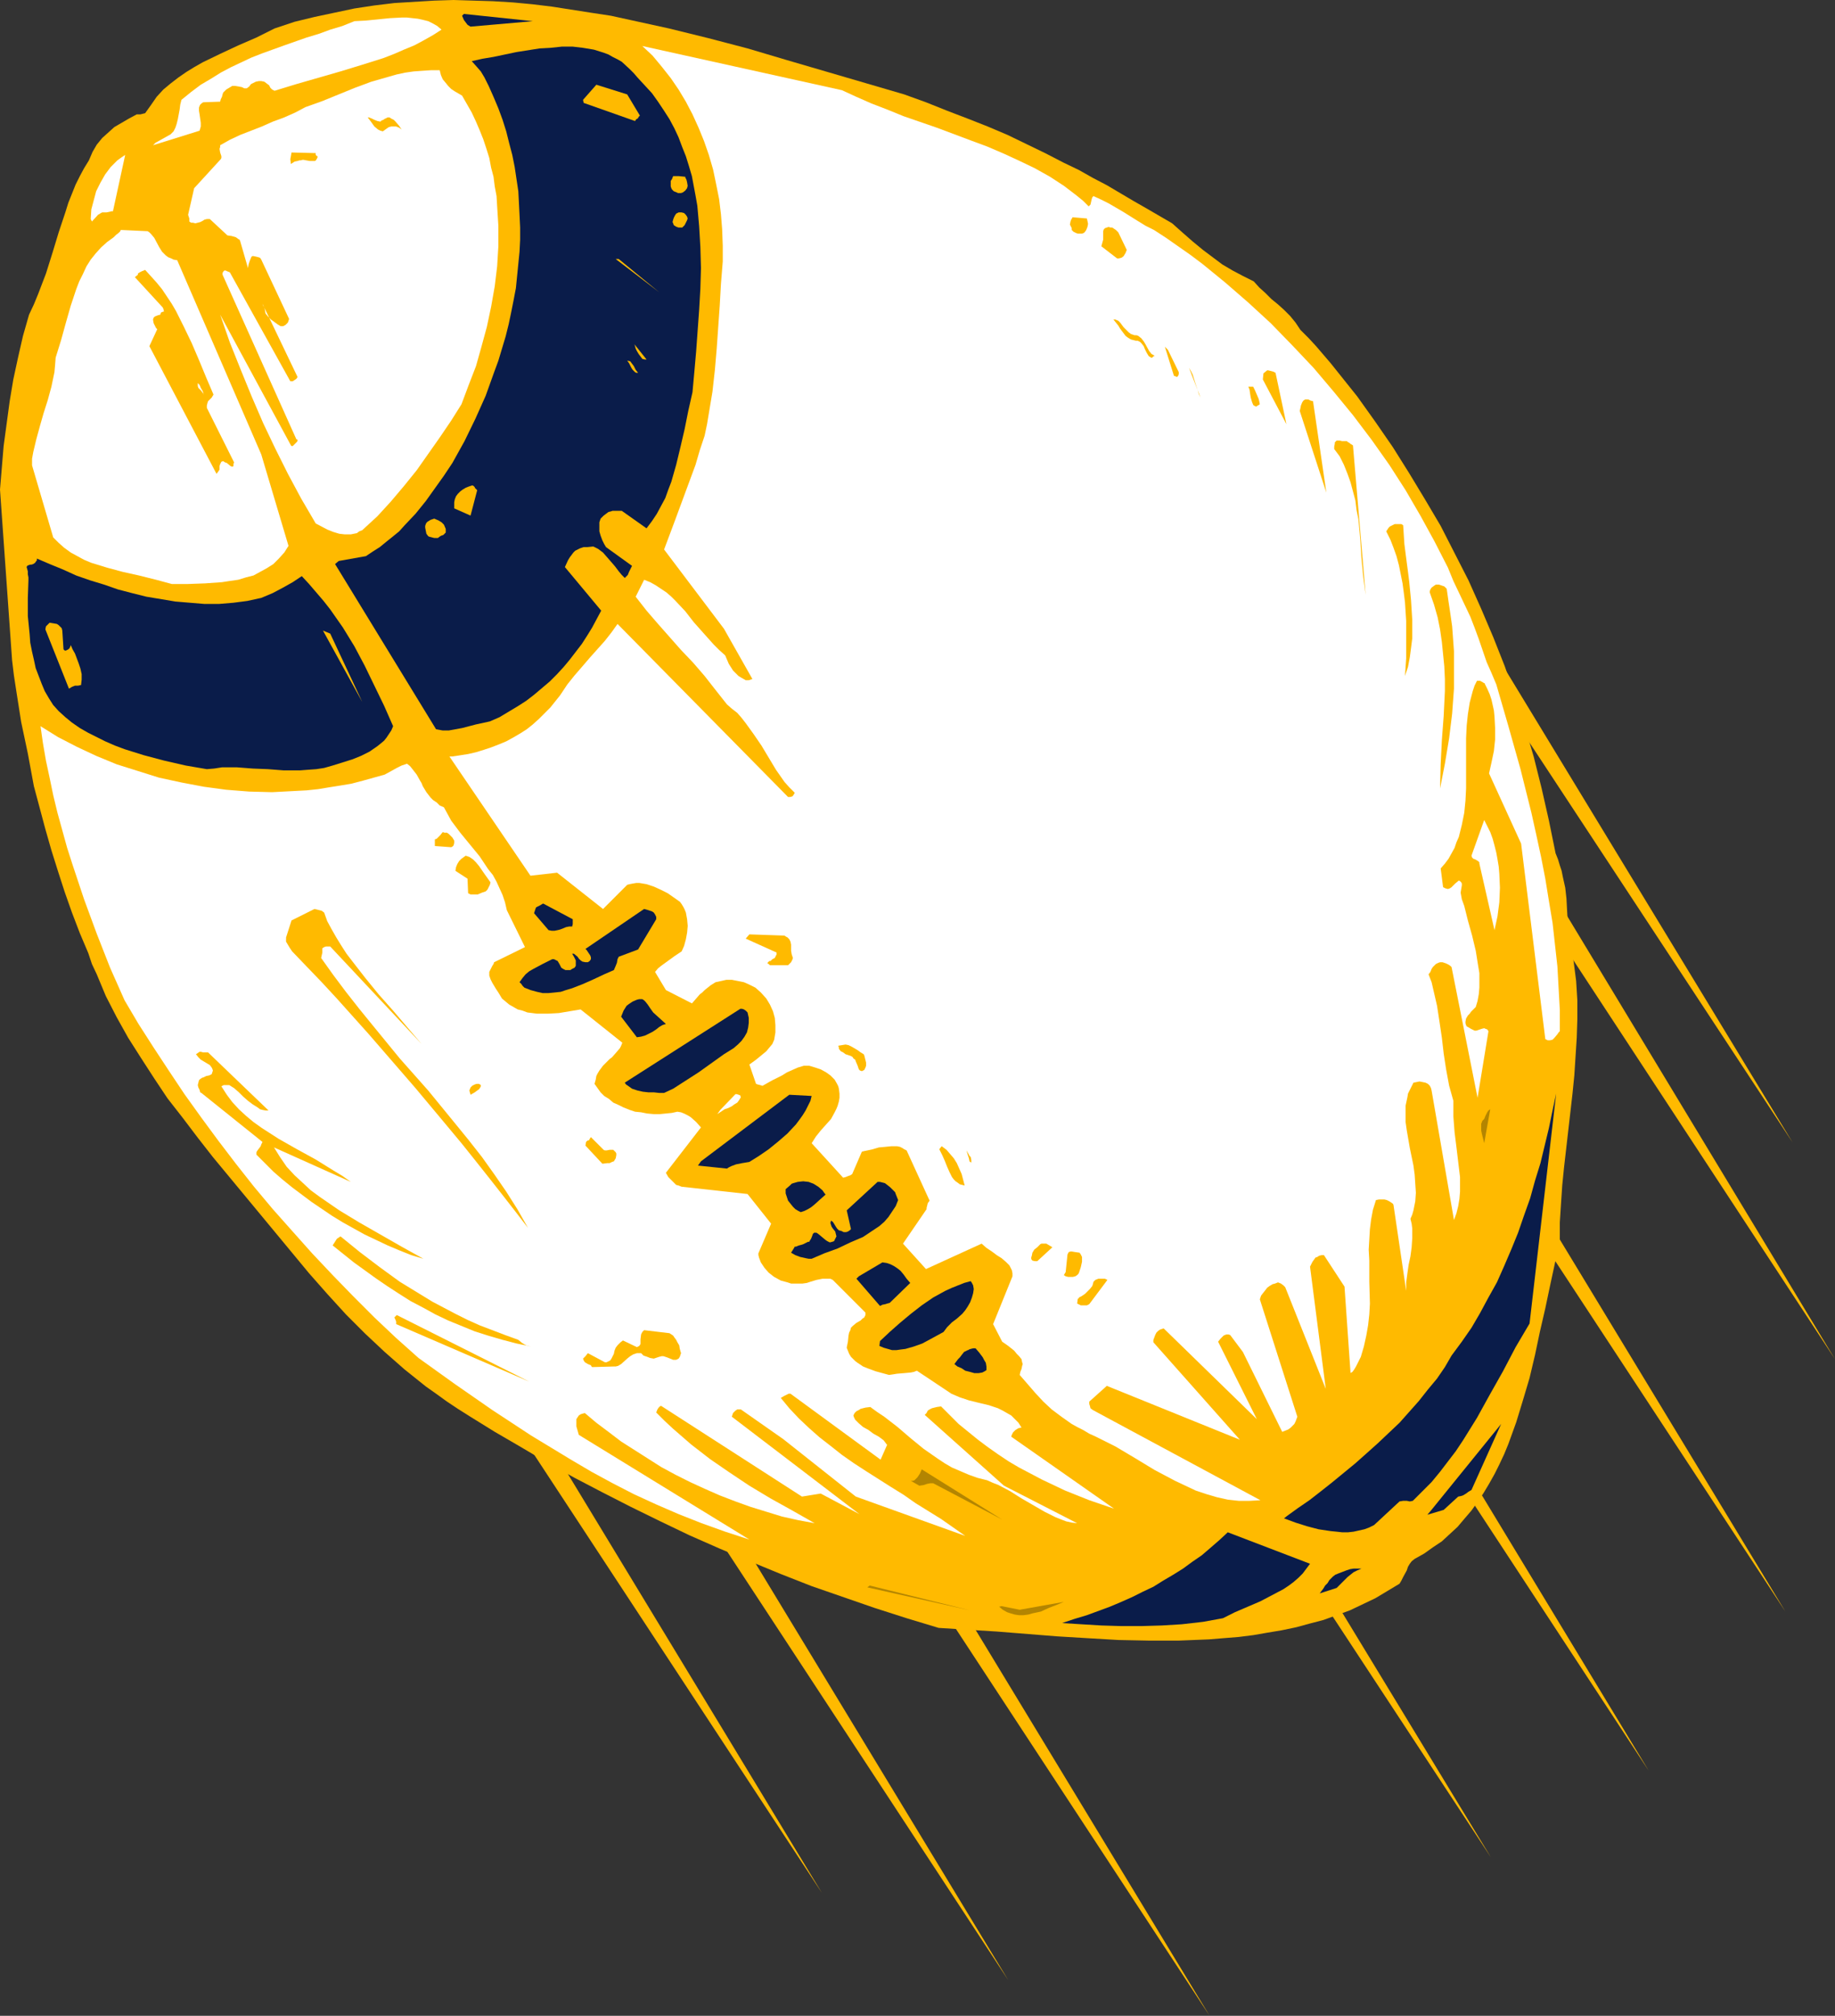 <?xml version="1.0" encoding="UTF-8" standalone="no"?>
<svg
   version="1.0"
   width="129.724mm"
   height="142.424mm"
   id="svg81"
   sodipodi:docname="Ball 14.wmf"
   xmlns:inkscape="http://www.inkscape.org/namespaces/inkscape"
   xmlns:sodipodi="http://sodipodi.sourceforge.net/DTD/sodipodi-0.dtd"
   xmlns="http://www.w3.org/2000/svg"
   xmlns:svg="http://www.w3.org/2000/svg">
  <rect width="100%" height="100%" fill="#333333" stroke="none"/>
  <sodipodi:namedview
     id="namedview81"
     pagecolor="#ffffff"
     bordercolor="#000000"
     borderopacity="0.25"
     inkscape:showpageshadow="2"
     inkscape:pageopacity="0.0"
     inkscape:pagecheckerboard="0"
     inkscape:deskcolor="#d1d1d1"
     inkscape:document-units="mm" />
  <defs
     id="defs1">
    <pattern
       id="WMFhbasepattern"
       patternUnits="userSpaceOnUse"
       width="6"
       height="6"
       x="0"
       y="0" />
  </defs>
  <path
     style="fill:#ffba00;fill-opacity:1;fill-rule:evenodd;stroke:none"
     d="m 399.798,174.854 -1.454,7.757 80.638,122.494 z"
     id="path1" />
  <path
     style="fill:#ffba00;fill-opacity:1;fill-rule:evenodd;stroke:none"
     d="m 398.02,300.095 -1.454,7.757 80.477,122.494 z"
     id="path2" />
  <path
     style="fill:#ffba00;fill-opacity:1;fill-rule:evenodd;stroke:none"
     d="m 361.499,342.435 -1.454,7.757 80.477,122.656 z"
     id="path3" />
  <path
     style="fill:#ffba00;fill-opacity:1;fill-rule:evenodd;stroke:none"
     d="m 319.16,365.706 -1.454,7.595 80.638,122.656 z"
     id="path4" />
  <path
     style="fill:#ffba00;fill-opacity:1;fill-rule:evenodd;stroke:none"
     d="m 190.365,398.511 -1.454,7.595 80.477,122.656 z"
     id="path5" />
  <path
     style="fill:#ffba00;fill-opacity:1;fill-rule:evenodd;stroke:none"
     d="m 244.177,408.046 -1.454,7.595 80.477,122.656 z"
     id="path6" />
  <path
     style="fill:#ffba00;fill-opacity:1;fill-rule:evenodd;stroke:none"
     d="m 411.433,232.546 -1.616,7.757 80.477,122.656 z"
     id="path7" />
  <path
     style="fill:#ffba00;fill-opacity:1;fill-rule:evenodd;stroke:none"
     d="m 140.592,375.24 -1.454,7.757 80.477,122.494 z"
     id="path8" />
  <path
     style="fill:#ffba00;fill-opacity:1;fill-rule:evenodd;stroke:none"
     d="m 0,130.736 0.485,-5.818 0.485,-5.818 0.808,-5.979 0.808,-5.979 0.97,-5.818 1.293,-5.979 1.293,-5.656 1.616,-5.656 1.293,-2.747 1.131,-2.747 2.101,-5.494 1.778,-5.656 1.616,-5.333 1.778,-5.333 0.808,-2.586 0.97,-2.424 0.97,-2.424 1.131,-2.262 1.131,-2.101 1.293,-2.101 0.485,-1.131 0.485,-1.131 1.131,-1.939 1.454,-1.778 1.616,-1.454 1.616,-1.454 1.939,-1.131 1.939,-1.131 2.101,-1.131 h 0.97 l 0.646,-0.162 0.646,-0.162 1.616,-2.262 1.454,-2.101 1.778,-1.939 1.939,-1.616 2.101,-1.616 2.101,-1.454 2.101,-1.293 2.262,-1.293 4.686,-2.262 4.848,-2.262 4.848,-2.101 4.848,-2.424 5.333,-1.778 5.333,-1.293 5.333,-1.131 5.333,-1.131 5.333,-0.808 5.333,-0.646 5.333,-0.323 5.333,-0.323 L 121.2,0 l 5.171,0.162 5.333,0.162 5.333,0.323 5.171,0.485 5.333,0.646 5.171,0.808 5.171,0.808 5.333,0.808 5.171,1.131 10.342,2.262 10.504,2.586 10.504,2.747 10.342,3.07 10.504,3.07 21.008,6.141 5.818,2.101 5.656,2.262 5.494,2.101 5.333,2.101 5.333,2.262 5.01,2.424 5.01,2.424 5.01,2.586 4.04,1.939 3.717,2.101 3.717,1.939 3.555,2.101 3.555,2.101 3.394,1.939 6.949,4.04 2.909,2.586 2.586,2.262 2.747,2.262 2.586,1.939 2.586,1.939 2.747,1.616 2.747,1.454 2.909,1.454 1.454,1.616 1.616,1.454 1.616,1.616 1.778,1.454 1.616,1.454 1.616,1.616 1.454,1.778 1.293,1.939 2.262,2.262 1.939,2.101 1.939,2.262 1.939,2.262 7.11,8.888 4.848,6.787 4.686,6.787 4.363,6.949 4.202,6.949 4.202,7.111 3.717,7.272 3.717,7.272 3.394,7.595 3.232,7.595 3.07,7.757 2.747,7.919 2.586,8.08 2.424,8.242 2.101,8.403 1.939,8.565 1.778,8.727 0.646,1.616 0.485,1.616 0.485,1.454 0.323,1.616 0.646,2.909 0.323,2.909 0.162,3.07 0.162,2.747 0.323,3.07 0.485,2.747 0.808,5.333 0.646,5.01 0.323,5.171 v 5.01 l -0.162,5.01 -0.323,5.01 -0.323,5.01 -0.485,4.848 -2.262,19.715 -0.485,4.848 -0.323,4.848 -0.323,5.01 v 4.848 l -1.293,5.979 -1.293,5.979 -1.293,6.141 -1.454,6.302 -1.293,6.141 -1.454,6.141 -1.778,5.979 -1.778,5.818 -2.101,5.818 -1.131,2.747 -1.293,2.747 -1.293,2.586 -1.454,2.586 -1.454,2.424 -1.616,2.424 -1.616,2.262 -1.939,2.262 -1.778,2.101 -2.101,1.939 -2.101,1.939 -2.424,1.616 -2.262,1.616 -2.586,1.454 -0.808,0.646 -0.485,0.646 -0.485,0.808 -0.323,0.97 -0.97,1.778 -0.485,0.97 -0.485,0.808 -3.232,1.939 -3.232,1.939 -3.394,1.616 -3.394,1.616 -3.555,1.293 -3.555,1.293 -3.717,0.97 -3.555,0.97 -3.878,0.808 -3.878,0.646 -3.717,0.646 -3.878,0.485 -4.04,0.323 -3.878,0.323 -8.08,0.323 h -8.08 l -8.08,-0.162 -8.242,-0.485 -8.08,-0.485 -8.08,-0.646 -8.08,-0.646 -7.918,-0.485 -7.595,-0.485 -8.565,-2.586 -8.565,-2.747 -8.403,-2.909 -8.403,-2.909 -8.242,-3.232 -8.242,-3.394 -8.08,-3.394 -8.08,-3.555 -7.757,-3.717 -7.918,-3.878 -7.595,-3.878 -7.434,-3.878 -7.272,-4.04 -7.11,-4.202 -6.949,-4.04 -6.787,-4.202 -3.07,-1.939 -2.909,-1.939 -2.909,-2.101 -2.747,-1.939 -5.656,-4.525 -5.333,-4.686 -5.171,-4.848 -5.171,-5.171 -5.01,-5.494 -4.848,-5.494 -8.565,-10.343 -8.565,-10.343 -8.565,-10.343 -4.04,-5.171 -4.04,-5.333 -4.04,-5.171 -3.555,-5.333 -3.555,-5.494 -3.394,-5.333 -3.07,-5.494 -2.909,-5.656 -2.424,-5.818 -1.293,-2.747 -0.97,-2.909 -2.262,-5.333 -2.101,-5.494 -1.939,-5.494 -1.778,-5.494 -1.778,-5.656 -1.616,-5.656 -3.07,-11.474 -1.616,-8.727 -1.778,-8.403 -1.293,-8.242 -0.646,-4.202 -0.485,-4.04 z"
     id="path9" />
  <path
     style="fill:#0a1c4a;fill-opacity:1;fill-rule:evenodd;stroke:none"
     d="m 7.595,154.977 v -0.808 l -0.162,-0.808 v -0.808 l -0.323,-1.131 0.162,-0.323 0.323,-0.162 0.485,-0.162 h 0.323 l 0.485,-0.162 0.485,-0.323 0.323,-0.485 0.162,-0.162 v -0.485 l 3.394,1.454 3.555,1.454 3.555,1.616 3.717,1.293 3.717,1.131 3.717,1.293 3.717,0.97 3.878,0.97 3.878,0.646 3.878,0.646 3.878,0.323 3.878,0.323 h 3.878 l 3.878,-0.323 3.717,-0.485 3.717,-0.808 3.07,-1.293 2.747,-1.454 2.586,-1.454 2.424,-1.616 1.939,2.101 1.939,2.262 1.939,2.262 1.778,2.262 3.394,4.848 3.07,5.01 2.747,5.171 2.586,5.333 2.586,5.333 2.424,5.494 -0.485,1.131 -0.646,0.97 -0.646,0.97 -0.646,0.808 -0.97,0.808 -0.808,0.646 -2.101,1.454 -2.262,1.131 -2.424,0.97 -2.586,0.808 -2.586,0.808 -2.262,0.646 -2.101,0.323 -2.262,0.162 -2.101,0.162 h -4.363 l -4.202,-0.323 -4.04,-0.162 -4.202,-0.323 h -4.04 l -2.101,0.323 -1.939,0.162 -5.656,-0.97 -5.656,-1.293 -5.494,-1.454 -2.586,-0.808 -2.586,-0.808 -2.586,-0.97 -2.586,-1.131 -2.262,-1.131 -2.262,-1.131 -2.262,-1.293 -2.101,-1.454 -1.778,-1.454 -1.778,-1.616 -1.454,-1.616 -1.131,-1.778 -1.131,-1.939 -0.808,-1.939 -0.808,-2.101 L 9.534,178.409 9.05,176.146 8.565,174.046 8.08,171.622 7.918,169.359 7.434,164.511 V 159.663 Z"
     id="path10" />
  <path
     style="fill:#ffffff;fill-opacity:1;fill-rule:evenodd;stroke:none"
     d="m 8.565,124.272 v -1.778 l 0.323,-1.778 0.808,-3.394 0.97,-3.555 0.97,-3.394 1.131,-3.555 0.97,-3.555 0.808,-3.878 0.162,-1.778 0.162,-2.101 1.454,-4.686 1.293,-4.686 1.293,-4.525 1.454,-4.363 0.808,-2.101 0.97,-1.939 0.97,-2.101 1.131,-1.778 1.293,-1.616 1.454,-1.616 1.616,-1.454 1.778,-1.293 0.646,-0.646 0.646,-0.485 0.485,-0.485 V 61.57 l 0.162,-0.162 7.11,0.323 0.485,0.323 0.485,0.485 0.808,0.97 1.293,2.424 0.808,1.293 0.97,0.97 0.646,0.485 0.808,0.323 0.646,0.323 0.97,0.162 22.462,51.874 7.272,24.402 -1.131,1.778 -1.454,1.616 -1.454,1.454 -1.778,1.131 -1.778,0.97 -1.778,0.97 -1.939,0.485 -2.101,0.646 -2.262,0.323 -2.101,0.323 -4.525,0.323 -4.525,0.162 h -4.363 l -4.202,-1.131 -4.525,-1.131 -4.363,-0.97 -4.202,-1.131 -2.101,-0.646 -2.101,-0.646 -1.939,-0.808 -1.778,-0.97 -1.778,-0.97 -1.778,-1.293 -1.454,-1.293 -1.454,-1.454 z"
     id="path11" />
  <path
     style="fill:#ffffff;fill-opacity:1;fill-rule:evenodd;stroke:none"
     d="m 10.827,193.923 4.686,2.909 5.01,2.586 5.171,2.424 5.494,2.262 5.656,1.778 5.656,1.778 5.979,1.293 5.979,1.131 5.979,0.808 6.141,0.485 6.141,0.162 6.141,-0.323 3.07,-0.162 3.07,-0.323 2.909,-0.485 3.07,-0.485 2.909,-0.485 3.07,-0.808 2.909,-0.808 2.909,-0.808 1.778,-0.97 1.454,-0.808 1.293,-0.646 1.454,-0.485 0.808,0.646 0.646,0.808 1.131,1.454 0.808,1.454 0.485,0.808 0.323,0.808 0.97,1.616 1.131,1.454 0.646,0.646 0.97,0.646 0.808,0.808 1.131,0.485 0.97,1.778 0.97,1.778 2.424,3.232 5.171,6.302 2.262,3.394 1.293,1.616 0.97,1.778 0.808,1.778 0.808,1.778 0.646,1.939 0.485,2.101 4.848,9.858 -8.242,4.04 -0.162,0.485 -0.323,0.485 -0.323,0.646 -0.485,0.97 v 0.97 l 0.323,0.97 0.485,0.97 0.485,0.808 0.485,0.808 0.646,0.97 0.97,1.616 0.97,0.808 0.97,0.808 1.131,0.646 1.131,0.646 1.293,0.323 1.293,0.485 2.586,0.323 h 2.909 l 2.909,-0.162 2.909,-0.485 2.909,-0.485 11.15,8.888 -0.323,0.808 -0.323,0.646 -0.97,1.131 -1.131,1.293 -0.646,0.485 -0.485,0.485 -1.293,1.293 -0.97,1.293 -0.485,0.808 -0.323,0.646 -0.162,0.97 -0.323,1.131 0.808,1.131 0.808,1.131 0.97,0.97 1.293,0.808 1.131,0.97 1.454,0.646 1.293,0.646 1.616,0.646 1.454,0.485 1.616,0.162 1.616,0.323 1.778,0.162 h 1.616 l 1.616,-0.162 1.616,-0.162 1.454,-0.323 0.97,0.162 0.808,0.323 0.97,0.485 0.808,0.485 1.454,1.293 1.293,1.454 -9.373,12.12 0.646,1.131 0.97,0.97 0.485,0.485 0.646,0.646 0.646,0.162 0.808,0.323 17.614,1.939 6.302,7.919 -3.394,7.919 v 0.485 l 0.162,0.646 0.485,1.293 0.97,1.454 1.131,1.293 1.454,1.131 1.778,0.97 1.778,0.485 0.97,0.323 h 0.97 1.131 0.97 l 1.131,-0.162 0.97,-0.323 1.616,-0.485 0.808,-0.162 0.808,-0.162 h 0.646 0.808 0.646 l 0.646,0.323 8.726,8.727 v 0.646 l -0.323,0.646 -0.485,0.323 -0.485,0.485 -1.131,0.646 -0.97,0.808 -0.485,0.485 -0.162,0.646 -0.323,0.646 -0.162,0.808 -0.162,1.616 -0.323,1.616 0.323,0.808 0.323,0.808 0.485,0.808 0.485,0.485 0.646,0.646 0.646,0.485 1.454,0.97 1.616,0.646 1.778,0.646 1.778,0.485 1.778,0.485 1.131,-0.162 0.97,-0.162 1.939,-0.162 1.778,-0.162 0.808,-0.162 0.808,-0.323 9.211,6.141 1.131,0.485 1.131,0.485 2.424,0.808 2.586,0.646 2.747,0.646 2.424,0.808 1.293,0.646 1.131,0.646 1.131,0.646 0.97,0.97 0.97,0.97 0.808,1.293 -0.808,0.162 -0.808,0.485 -0.323,0.323 -0.323,0.323 -0.323,0.646 -0.162,0.485 27.472,19.231 -6.626,-2.262 -3.232,-1.293 -3.232,-1.293 -3.07,-1.454 -3.07,-1.454 -3.07,-1.616 -3.07,-1.616 -2.747,-1.616 -2.909,-1.939 -2.747,-1.939 -2.586,-1.939 -2.586,-2.101 -2.586,-2.101 -2.262,-2.262 -2.424,-2.424 -1.131,0.162 -1.293,0.323 -0.646,0.323 -0.485,0.323 -0.323,0.646 -0.485,0.485 21.17,18.907 19.554,10.019 -1.454,-0.162 -1.454,-0.323 -1.293,-0.485 -1.616,-0.646 -2.909,-1.454 -3.07,-1.778 -3.07,-1.778 -3.07,-1.939 -3.07,-1.616 -1.616,-0.646 -1.454,-0.646 -2.586,-0.646 -2.262,-0.808 -2.262,-0.97 -2.262,-0.97 -1.939,-1.131 -1.939,-1.293 -3.717,-2.586 -3.555,-2.909 -3.394,-2.909 -3.555,-2.747 -1.939,-1.293 -1.778,-1.293 -1.293,0.162 -1.293,0.323 -0.485,0.323 -0.646,0.323 -0.485,0.485 -0.323,0.646 0.162,0.485 0.323,0.646 0.97,0.97 1.131,0.97 1.454,0.808 1.293,0.97 1.454,0.808 1.293,0.97 0.97,1.293 v -0.162 l -1.778,4.04 -24.078,-17.615 h -0.485 l -0.646,0.323 -0.646,0.323 -0.808,0.485 2.262,2.747 2.586,2.747 2.747,2.586 2.747,2.424 2.909,2.262 3.07,2.424 3.232,2.262 3.232,2.101 6.626,4.202 3.394,2.101 3.232,2.262 6.787,4.202 3.232,2.262 3.232,2.262 -29.25,-10.504 -19.392,-15.352 -11.312,-7.919 h -0.97 l -0.485,0.323 -0.646,0.646 -0.323,0.97 34.098,26.018 -10.342,-5.494 -5.01,0.808 -37.653,-24.24 -0.323,0.162 -0.323,0.323 -0.323,0.485 -0.323,0.808 2.262,2.262 2.262,2.101 2.424,2.101 2.424,2.101 5.01,3.878 5.171,3.555 5.333,3.555 5.656,3.394 5.818,3.232 5.979,3.394 -4.363,-0.808 -4.363,-0.97 -4.202,-1.293 -4.202,-1.293 -4.04,-1.454 -4.202,-1.616 -4.04,-1.778 -3.878,-1.778 -3.878,-1.939 -3.878,-2.101 -3.555,-2.262 -3.555,-2.262 -3.555,-2.262 -3.394,-2.586 -3.232,-2.424 -3.07,-2.586 -0.646,0.162 -0.485,0.162 -0.485,0.323 -0.323,0.485 -0.323,0.485 v 0.646 1.293 l 0.323,1.131 0.323,1.131 45.571,27.957 -6.464,-2.101 -6.302,-2.262 -6.141,-2.424 -5.979,-2.586 -5.979,-2.747 -5.656,-2.909 -5.656,-3.07 -5.494,-3.232 -5.333,-3.232 -5.333,-3.232 -5.171,-3.394 -5.171,-3.394 -10.019,-6.949 -9.696,-6.949 -5.979,-5.333 -5.818,-5.494 -5.656,-5.656 -5.494,-5.656 -5.494,-5.818 -5.333,-5.979 -5.171,-5.818 -5.01,-5.979 -4.848,-6.141 -4.686,-6.141 -4.525,-6.141 -4.525,-6.302 -4.202,-6.302 -4.04,-6.141 -4.04,-6.302 -3.717,-6.302 -3.878,-8.727 -3.555,-9.05 -3.394,-9.211 -3.07,-9.211 -1.454,-4.525 -2.586,-9.373 -1.131,-4.686 -0.97,-4.686 -0.97,-4.525 -0.808,-4.686 z"
     id="path12" />
  <path
     style="fill:#ffba00;fill-opacity:1;fill-rule:evenodd;stroke:none"
     d="m 12.282,167.258 0.97,-0.97 0.97,0.162 0.97,0.162 0.485,0.323 0.323,0.323 0.485,0.485 0.162,0.646 0.323,5.01 0.162,0.162 0.162,0.162 h 0.323 l 0.323,-0.162 0.323,-0.162 0.323,-0.323 0.162,-0.323 0.162,-0.485 0.485,1.131 0.646,1.131 0.485,1.293 0.485,1.293 0.485,1.454 0.323,1.454 v 1.454 l -0.162,1.454 -0.808,0.162 h -0.808 l -0.808,0.323 -0.808,0.485 -6.302,-15.837 z"
     id="path13" />
  <path
     style="fill:#ffffff;fill-opacity:1;fill-rule:evenodd;stroke:none"
     d="m 24.24,58.5 0.162,-2.586 0.646,-2.424 0.646,-2.424 1.131,-2.262 1.293,-2.262 1.454,-1.939 1.778,-1.778 1.131,-0.808 0.97,-0.646 -3.232,14.867 v 0.162 h -0.162 -0.162 l -0.646,0.162 -0.808,0.162 h -0.808 -0.323 l -0.323,0.162 -0.808,0.485 -1.616,1.778 z"
     id="path14" />
  <path
     style="fill:#ffba00;fill-opacity:1;fill-rule:evenodd;stroke:none"
     d="m 36.845,73.367 v -0.323 l 0.485,-0.323 0.646,-0.323 0.808,-0.323 1.616,1.778 1.454,1.616 1.454,1.778 1.293,1.939 1.293,1.939 1.131,1.939 2.101,4.202 2.101,4.363 1.939,4.525 1.939,4.686 1.939,4.525 -0.485,0.808 -0.646,0.646 -0.323,0.323 -0.162,0.485 -0.162,0.646 v 0.646 l 7.272,14.544 -0.162,0.485 v 0.323 0.162 l -0.162,0.162 h -0.323 l -0.323,-0.162 -0.97,-0.808 -0.485,-0.162 -0.485,-0.323 -0.485,0.162 -0.162,0.323 -0.162,0.323 -0.162,0.485 v 0.97 l -0.323,0.485 -0.485,0.646 -17.938,-34.098 2.101,-4.525 -0.323,-0.323 -0.323,-0.646 -0.323,-0.646 -0.162,-0.97 0.162,-0.485 0.323,-0.323 0.808,-0.323 0.646,-0.162 0.162,-0.485 0.162,-0.162 0.485,-0.162 h 0.162 v -0.162 l -0.162,-0.646 -0.162,-0.323 -7.434,-8.08 z"
     id="path15" />
  <path
     style="fill:#ffffff;fill-opacity:1;fill-rule:evenodd;stroke:none"
     d="m 41.531,38.138 4.04,-2.262 0.808,-0.808 0.485,-0.97 0.323,-0.97 0.323,-1.293 0.485,-2.586 0.162,-1.293 0.323,-1.293 2.586,-2.101 2.586,-1.939 2.747,-1.616 2.586,-1.616 2.747,-1.454 2.747,-1.293 2.747,-1.293 2.909,-1.131 5.818,-2.101 5.979,-2.101 3.232,-0.97 3.07,-1.131 3.232,-0.97 3.232,-1.293 3.07,-0.162 6.464,-0.646 3.07,-0.162 h 1.454 l 1.454,0.162 1.454,0.162 1.454,0.323 1.293,0.323 1.293,0.646 1.131,0.646 1.131,0.97 -2.262,1.454 -2.586,1.454 -2.424,1.293 -2.747,1.131 -2.586,1.131 -2.909,1.131 -5.656,1.778 -5.818,1.778 -11.797,3.394 -5.818,1.778 -0.323,-0.162 -0.323,-0.162 -0.485,-0.485 -0.323,-0.646 -0.646,-0.485 -0.646,-0.485 -0.808,-0.162 h -0.646 l -0.808,0.162 -0.646,0.323 -0.646,0.323 -0.485,0.646 -0.646,0.485 h -0.646 L 64.64,23.271 63.832,23.109 62.862,22.948 H 62.054 l -0.808,0.485 -0.808,0.485 -0.808,0.808 -0.162,0.485 -0.162,0.646 -0.323,0.646 -0.162,0.646 -4.525,0.162 -0.485,0.323 -0.323,0.323 -0.162,0.323 -0.162,0.485 v 0.808 l 0.162,0.97 0.162,1.131 0.162,1.131 v 0.97 l -0.323,1.131 -12.443,3.878 z"
     id="path16" />
  <path
     style="fill:#ffffff;fill-opacity:1;fill-rule:evenodd;stroke:none"
     d="m 50.258,57.369 1.616,-7.11 7.11,-7.757 0.162,-0.323 v -0.485 l -0.323,-0.97 -0.162,-0.97 0.162,-0.485 v -0.485 l 2.586,-1.454 2.747,-1.293 2.909,-1.131 2.909,-1.131 2.909,-1.293 3.07,-1.131 2.909,-1.293 2.747,-1.454 4.525,-1.616 4.363,-1.778 4.363,-1.778 4.363,-1.616 4.525,-1.293 2.262,-0.646 2.262,-0.485 2.262,-0.323 2.262,-0.162 2.424,-0.162 h 2.262 l 0.323,1.293 0.485,1.131 0.808,0.97 0.646,0.808 0.808,0.808 0.97,0.646 1.939,1.131 1.293,2.262 1.293,2.262 1.131,2.424 0.97,2.262 0.97,2.424 0.808,2.424 0.808,2.586 0.485,2.586 0.646,2.424 0.323,2.586 0.485,2.586 0.162,2.747 0.323,5.171 v 5.494 l -0.323,5.333 -0.646,5.333 -0.97,5.494 -1.131,5.333 -1.454,5.333 -1.454,5.171 -1.939,5.01 -1.939,5.171 -2.747,4.363 -3.07,4.525 -3.07,4.363 -3.07,4.363 -3.394,4.202 -3.555,4.202 -3.555,3.878 -4.04,3.717 -0.808,0.323 -0.646,0.485 -1.616,0.323 h -1.616 l -1.454,-0.162 -1.616,-0.485 -1.616,-0.646 -3.07,-1.616 -3.878,-6.626 -3.555,-6.626 -3.394,-6.787 -3.232,-6.787 -3.07,-7.111 -2.909,-7.11 -2.909,-7.272 -2.586,-7.434 18.907,34.906 0.162,0.162 h 0.323 l 0.323,-0.323 0.485,-0.485 0.323,-0.323 0.162,-0.323 v -0.162 l -0.162,-0.162 h -0.162 v 0 L 59.469,73.367 v -0.485 l 0.162,-0.323 0.162,-0.162 0.162,-0.162 h 0.323 l 0.323,0.162 0.808,0.323 16.16,29.088 h 0.646 l 0.485,-0.323 0.485,-0.323 0.323,-0.485 -9.373,-19.554 0.162,0.485 0.323,0.485 0.162,0.646 0.162,0.97 0.646,0.808 0.808,0.808 1.131,0.808 0.646,0.485 0.808,0.485 h 0.646 l 0.323,-0.162 0.323,-0.162 0.323,-0.323 0.323,-0.323 0.162,-0.485 0.162,-0.485 -7.434,-15.837 -0.323,-0.485 -0.485,-0.162 -0.646,-0.162 -0.808,-0.162 -0.323,0.162 -0.162,0.323 -0.323,0.808 -0.323,0.97 -0.162,0.97 -2.101,-7.272 -0.162,-0.323 -0.323,-0.162 -0.646,-0.485 -1.131,-0.323 -1.131,-0.162 -4.686,-4.363 h -0.808 l -0.646,0.162 -0.485,0.323 -0.646,0.323 -0.646,0.162 -0.646,0.162 -0.646,-0.162 h -0.485 l -0.485,-0.323 v -0.808 l -0.162,-0.485 z"
     id="path17" />
  <path
     style="fill:#ffffff;fill-opacity:1;fill-rule:evenodd;stroke:none"
     d="m 52.843,102.294 0.485,0.485 0.323,0.808 0.485,0.808 0.323,0.97 v -0.162 l -0.323,-0.323 -0.323,-0.485 -0.808,-0.808 -0.162,-0.485 v -0.323 z"
     id="path18" />
  <path
     style="fill:#ffba00;fill-opacity:1;fill-rule:evenodd;stroke:none"
     d="m 53.328,280.865 h 0.323 l 0.646,0.162 h 1.293 l 16.16,15.514 H 70.942 l -0.808,-0.162 -0.646,-0.162 -0.646,-0.485 -1.293,-0.808 -1.293,-0.97 -1.293,-1.131 -1.131,-1.131 -1.293,-1.131 -1.293,-0.808 h -0.97 -0.485 l -0.646,0.323 1.454,2.262 1.454,1.939 1.778,1.939 1.939,1.778 1.939,1.616 2.262,1.616 2.262,1.454 2.262,1.454 4.848,2.747 5.01,2.747 4.686,2.909 2.424,1.454 2.262,1.616 -20.523,-9.211 1.616,2.586 1.778,2.586 2.101,2.262 2.101,1.939 2.262,2.101 2.424,1.778 2.586,1.778 2.586,1.778 5.333,3.232 5.656,3.232 5.656,3.232 5.818,3.232 -3.232,-0.97 -3.232,-1.293 -3.07,-1.293 -3.07,-1.454 -3.07,-1.454 -2.909,-1.616 -2.909,-1.616 -2.909,-1.778 -5.494,-3.717 -2.586,-1.939 -2.586,-1.939 -2.586,-2.101 -2.424,-2.101 -2.262,-2.262 -2.262,-2.262 v -0.646 l 0.162,-0.323 0.97,-1.293 0.162,-0.485 0.323,-0.646 -16.322,-13.09 -0.323,-0.162 -0.162,-0.646 -0.323,-0.646 -0.162,-0.646 0.162,-0.646 0.162,-0.646 0.323,-0.323 0.485,-0.323 0.485,-0.162 0.646,-0.323 0.808,-0.162 0.646,-0.323 0.162,-0.485 0.162,-0.485 -0.162,-0.485 -0.162,-0.323 -0.485,-0.646 -0.808,-0.485 -0.808,-0.485 -0.808,-0.485 -0.646,-0.646 -0.646,-0.808 z"
     id="path19" />
  <path
     style="fill:#ffba00;fill-opacity:1;fill-rule:evenodd;stroke:none"
     d="m 77.568,42.501 0.162,-0.808 0.162,-0.97 6.464,0.162 v 0.485 l 0.162,0.162 0.162,0.162 h 0.162 v 0.162 0.162 l -0.162,0.323 -0.162,0.323 -0.323,0.323 h -1.454 l -1.778,-0.323 -0.646,0.162 H 79.992 l -0.485,0.162 -0.808,0.162 -0.97,0.646 z"
     id="path20" />
  <path
     style="fill:#ffba00;fill-opacity:1;fill-rule:evenodd;stroke:none"
     d="m 76.437,250.322 1.454,-4.525 6.141,-3.07 0.646,0.162 0.646,0.162 0.646,0.162 0.646,0.485 0.808,2.262 1.131,2.101 1.293,2.262 1.293,2.101 1.454,2.262 1.616,2.101 3.394,4.363 3.555,4.363 3.878,4.363 3.717,4.363 3.878,4.525 -24.402,-26.018 h -1.131 l -0.485,0.162 -0.485,0.323 v 0.646 0.485 l -0.323,1.454 3.232,4.525 3.394,4.525 3.555,4.525 3.555,4.363 7.272,8.888 7.595,8.565 7.272,8.888 3.555,4.363 3.555,4.525 3.232,4.525 3.232,4.686 3.07,4.848 2.747,4.848 -3.232,-4.202 -3.394,-4.363 -3.555,-4.525 -3.717,-4.686 -3.878,-4.848 -4.04,-4.848 -8.242,-9.858 -8.403,-9.696 -4.202,-4.848 -4.202,-4.686 -4.202,-4.686 -4.04,-4.363 -4.04,-4.202 -3.878,-4.04 -0.646,-0.97 -0.485,-0.808 -0.485,-0.808 v -0.485 z"
     id="path21" />
  <path
     style="fill:#ffba00;fill-opacity:1;fill-rule:evenodd;stroke:none"
     d="m 86.294,168.39 1.939,0.808 8.565,18.261 z"
     id="path22" />
  <path
     style="fill:#0a1c4a;fill-opacity:1;fill-rule:evenodd;stroke:none"
     d="m 90.496,149.805 7.272,-1.293 1.939,-1.293 1.778,-1.131 1.778,-1.454 1.616,-1.293 1.778,-1.454 1.454,-1.616 2.909,-3.07 2.747,-3.394 2.424,-3.394 2.424,-3.394 2.262,-3.394 3.232,-5.818 2.909,-5.979 2.747,-6.141 2.262,-6.302 1.131,-3.07 0.97,-3.232 0.97,-3.232 0.808,-3.232 0.646,-3.07 0.646,-3.232 0.646,-3.394 0.323,-3.232 0.323,-3.232 0.323,-3.232 0.162,-3.232 v -3.232 l -0.162,-3.394 -0.162,-3.232 -0.162,-3.07 -0.485,-3.232 -0.485,-3.232 -0.646,-3.232 -0.808,-3.07 -0.808,-3.232 -0.97,-3.07 -1.131,-3.07 -1.293,-3.07 -1.293,-2.909 -0.646,-1.293 -0.485,-0.97 -0.97,-1.616 -1.131,-1.293 -1.293,-1.454 2.909,-0.646 2.909,-0.485 3.07,-0.646 3.07,-0.646 6.141,-0.97 2.909,-0.162 3.07,-0.323 h 2.909 l 2.747,0.323 2.909,0.485 2.586,0.808 1.293,0.485 1.131,0.646 1.293,0.646 1.131,0.646 2.101,1.939 1.131,1.131 0.97,1.131 1.939,2.101 1.939,2.101 1.616,2.262 1.616,2.424 1.454,2.262 1.293,2.424 1.131,2.424 0.97,2.586 0.97,2.424 0.808,2.586 0.808,2.747 0.485,2.586 0.485,2.586 0.485,2.747 0.485,5.494 0.323,5.494 0.162,5.656 -0.162,5.494 -0.323,5.656 -0.808,11.151 -0.485,5.494 -0.485,5.333 -1.131,5.01 -0.97,4.848 -1.131,4.848 -1.131,4.686 -1.293,4.525 -0.808,2.101 -0.808,2.262 -1.131,2.101 -1.131,2.101 -1.293,1.939 -1.454,1.939 -6.626,-4.686 h -0.323 -0.646 -1.454 l -0.485,0.162 -0.646,0.162 -0.646,0.485 -0.646,0.485 -0.485,0.485 -0.323,0.323 -0.323,0.97 v 1.293 1.131 l 0.323,1.131 0.485,1.293 0.485,0.97 0.485,0.808 v 0 l 6.949,5.01 -0.323,0.646 -0.485,0.97 -0.323,0.808 -0.485,0.485 -0.323,0.323 -0.808,-0.808 -0.808,-0.97 -0.97,-1.293 -0.97,-1.131 -1.131,-1.293 -1.131,-1.293 -1.293,-0.97 -0.646,-0.323 -0.646,-0.323 -1.616,0.162 h -0.97 l -0.97,0.323 -0.646,0.323 -0.646,0.323 -0.485,0.485 -0.485,0.646 -0.485,0.646 -0.485,0.808 -0.808,1.778 9.696,11.635 -2.424,4.525 -1.293,2.101 -1.454,2.262 -1.616,2.101 -1.616,2.101 -1.616,1.939 -1.778,1.939 -1.939,1.939 -2.101,1.778 -2.101,1.778 -2.101,1.616 -2.262,1.454 -2.424,1.454 -2.424,1.454 -2.586,1.131 -3.717,0.808 -3.717,0.97 -1.778,0.323 -1.778,0.323 h -1.616 l -1.778,-0.323 -26.987,-44.117 z"
     id="path23" />
  <path
     style="fill:#ffba00;fill-opacity:1;fill-rule:evenodd;stroke:none"
     d="m 98.576,31.351 0.808,0.323 0.646,0.323 0.808,0.323 0.808,0.162 0.323,-0.323 0.485,-0.162 v 0 l 0.162,-0.162 0.323,-0.162 0.646,-0.323 h 0.485 l 0.485,0.323 0.646,0.323 0.485,0.485 0.97,1.131 0.646,0.97 -0.646,-0.485 -0.808,-0.323 h -0.485 -0.808 l -0.646,0.162 -0.485,0.323 -1.131,0.808 -0.646,-0.162 -0.646,-0.323 -0.97,-0.808 -0.808,-1.131 -0.97,-1.293 z"
     id="path24" />
  <path
     style="fill:#ffba00;fill-opacity:1;fill-rule:evenodd;stroke:none"
     d="m 90.011,330.8 0.97,-0.646 5.171,4.202 5.333,4.04 5.333,3.878 5.818,3.555 2.909,1.778 3.07,1.616 3.07,1.616 3.232,1.616 3.232,1.454 3.394,1.293 3.394,1.293 3.555,1.293 0.97,0.808 0.808,0.485 0.646,0.323 0.97,0.162 -3.878,-0.808 -3.717,-0.97 -3.878,-1.131 -3.555,-1.131 -3.555,-1.454 -3.555,-1.454 -3.394,-1.616 -3.232,-1.778 -3.394,-1.778 -3.07,-1.939 -3.232,-2.101 -3.07,-2.101 -2.909,-2.101 -2.909,-2.101 -5.656,-4.525 z"
     id="path25" />
  <path
     style="fill:#ffba00;fill-opacity:1;fill-rule:evenodd;stroke:none"
     d="m 113.605,140.917 v -0.485 l 0.162,-0.485 0.162,-0.323 0.323,-0.323 0.808,-0.485 0.97,-0.323 1.131,0.485 0.808,0.485 0.646,0.646 0.485,1.131 v 0.485 0.485 l -0.323,0.323 -0.323,0.323 -0.485,0.162 -0.323,0.162 -0.646,0.485 h -0.485 -0.485 l -1.293,-0.323 -0.323,-0.162 v 0 l -0.485,-0.646 -0.162,-0.808 z"
     id="path26" />
  <path
     style="fill:#0a1c4a;fill-opacity:1;fill-rule:evenodd;stroke:none"
     d="m 123.947,3.717 18.422,1.939 -16.645,1.454 -0.808,-0.485 -0.485,-0.646 -0.485,-0.646 -0.485,-1.131 z"
     id="path27" />
  <path
     style="fill:#ffba00;fill-opacity:1;fill-rule:evenodd;stroke:none"
     d="m 105.363,351.808 0.646,-0.646 35.39,17.776 -35.552,-15.352 v -0.646 l -0.162,-0.485 z"
     id="path28" />
  <path
     style="fill:#ffba00;fill-opacity:1;fill-rule:evenodd;stroke:none"
     d="m 116.19,224.142 0.485,-0.162 0.485,-0.485 0.485,-0.485 0.646,-0.808 0.485,0.162 h 0.646 l 0.485,0.323 0.323,0.323 0.646,0.646 0.485,0.808 v 0.646 l -0.162,0.646 -0.323,0.323 -0.323,0.162 -4.363,-0.323 v -0.646 -0.485 z"
     id="path29" />
  <path
     style="fill:#ffba00;fill-opacity:1;fill-rule:evenodd;stroke:none"
     d="m 121.361,134.13 0.162,-0.808 0.323,-0.808 0.485,-0.646 0.646,-0.646 0.646,-0.485 0.808,-0.485 0.808,-0.323 0.97,-0.323 0.323,0.162 0.162,0.162 0.162,0.162 v 0 0.162 l 0.323,0.323 0.323,0.323 -1.778,6.787 -4.363,-1.939 v -0.646 z"
     id="path30" />
  <path
     style="fill:#ffffff;fill-opacity:1;fill-rule:evenodd;stroke:none"
     d="m 120.877,202.003 2.101,-0.323 2.101,-0.323 2.101,-0.485 2.101,-0.646 1.939,-0.646 2.101,-0.808 1.939,-0.808 1.778,-0.97 1.939,-1.131 1.778,-1.131 1.616,-1.293 1.616,-1.454 1.454,-1.454 1.616,-1.616 1.293,-1.616 1.293,-1.616 1.939,-2.909 1.939,-2.424 2.101,-2.424 1.939,-2.262 4.04,-4.525 1.778,-2.262 1.616,-2.262 45.571,46.218 h 0.485 l 0.646,-0.162 0.162,-0.162 0.323,-0.485 0.162,-0.323 -1.454,-1.454 -1.293,-1.454 -2.262,-3.232 -1.939,-3.232 -1.939,-3.232 -2.101,-3.07 -2.101,-2.909 -1.131,-1.454 -1.131,-1.293 -1.454,-1.131 -1.293,-1.131 -3.07,-3.878 -2.909,-3.717 -3.07,-3.555 -3.232,-3.394 -6.141,-6.949 -3.07,-3.555 -2.909,-3.717 2.262,-4.525 1.616,0.646 1.454,0.808 1.454,0.97 1.454,0.97 1.293,1.131 1.131,1.131 2.586,2.747 2.262,2.909 2.586,2.909 2.747,3.07 1.454,1.454 1.616,1.454 0.485,1.131 0.485,1.131 1.131,1.778 0.646,0.646 0.808,0.808 0.808,0.485 1.131,0.646 h 0.323 0.485 l 0.485,-0.162 0.485,-0.162 -7.595,-13.413 -15.998,-21.17 1.454,-3.878 1.454,-3.878 2.747,-7.434 2.747,-7.434 1.131,-3.878 1.293,-3.878 0.646,-3.07 0.485,-2.909 0.97,-5.818 0.646,-5.818 0.485,-5.656 0.808,-11.474 0.323,-5.818 0.485,-5.979 v -4.202 l -0.162,-4.363 -0.323,-4.04 -0.485,-4.04 -0.808,-4.04 -0.808,-3.878 -1.131,-3.878 -1.293,-3.717 -1.454,-3.555 -1.616,-3.555 -1.778,-3.394 -1.939,-3.232 -2.101,-3.07 -2.424,-3.07 -2.424,-2.909 -2.747,-2.586 53.328,11.797 3.878,1.778 4.04,1.778 4.202,1.616 4.363,1.778 8.888,3.07 9.05,3.394 4.363,1.616 4.525,1.939 4.202,1.939 4.04,1.939 4.04,2.262 3.717,2.424 3.394,2.586 1.778,1.454 1.454,1.454 0.323,-0.323 0.162,-0.162 0.323,-1.454 0.162,-0.485 0.323,-0.323 2.101,0.97 1.939,0.97 3.878,2.262 3.878,2.424 2.101,1.293 2.262,1.131 3.232,2.101 3.232,2.262 3.232,2.262 3.232,2.424 6.141,5.01 6.141,5.333 5.979,5.494 5.818,5.979 5.656,5.979 5.333,6.302 5.171,6.302 5.01,6.626 4.686,6.626 4.363,6.787 4.04,6.949 3.717,6.787 3.555,6.949 1.454,3.555 1.616,3.394 1.454,3.07 1.454,3.07 1.131,2.909 1.131,3.07 2.101,6.141 1.293,2.909 1.293,3.07 3.232,11.151 3.232,11.474 2.909,11.635 1.293,5.818 1.293,5.979 1.131,5.818 0.97,5.979 0.97,5.818 0.646,5.818 0.646,5.818 0.323,5.818 0.323,5.818 v 5.656 l -0.162,0.162 -0.162,0.162 -0.323,0.485 -0.808,0.97 -0.485,0.485 -0.646,0.162 h -0.646 l -0.323,-0.162 -0.323,-0.162 -6.464,-52.198 -8.565,-18.746 0.646,-2.909 0.646,-3.07 0.323,-3.07 v -3.07 l -0.162,-3.07 -0.162,-1.616 -0.323,-1.454 -0.323,-1.454 -0.485,-1.454 -0.646,-1.454 -0.646,-1.293 v -0.162 h -0.162 l -0.485,-0.323 -0.646,-0.323 h -0.808 l -0.646,1.293 -0.485,1.454 -0.808,3.07 -0.485,3.07 -0.323,3.07 -0.162,3.394 v 3.232 6.787 3.394 l -0.162,3.232 -0.323,3.232 -0.646,3.232 -0.808,3.232 -0.646,1.454 -0.485,1.454 -0.808,1.454 -0.808,1.454 -0.97,1.293 -1.131,1.293 0.646,5.01 0.646,0.323 0.646,0.162 0.485,-0.162 0.485,-0.323 0.97,-0.97 0.97,-0.808 0.323,0.162 0.323,0.323 0.162,0.323 v 0.485 l -0.162,0.97 -0.162,0.97 0.323,1.778 0.646,1.778 0.97,3.878 1.131,4.04 0.97,4.04 0.646,4.04 0.323,1.939 v 1.939 1.939 l -0.162,1.778 -0.323,1.778 -0.485,1.616 -0.646,0.646 -0.646,0.646 -0.323,0.485 -0.485,0.485 -0.485,0.808 -0.162,0.808 v 0.485 l 0.162,0.485 0.162,0.323 0.323,0.162 0.808,0.485 0.97,0.485 h 0.485 l 0.485,-0.162 0.97,-0.323 0.646,-0.162 0.323,0.162 0.485,0.162 0.323,0.485 -2.909,17.776 -6.949,-34.906 -0.323,-0.323 -0.485,-0.323 -0.646,-0.323 -0.97,-0.323 h -0.646 l -0.485,0.162 -0.646,0.323 -0.323,0.323 -0.485,0.485 -0.323,0.485 -0.323,0.808 -0.485,0.646 0.808,2.101 0.485,2.101 0.97,4.202 0.646,4.202 0.646,4.363 0.485,4.202 0.646,4.202 0.808,4.363 1.131,4.04 v 2.101 2.101 l 0.323,4.202 0.485,3.878 0.485,4.04 0.485,4.04 v 1.939 1.939 l -0.162,1.939 -0.323,1.939 -0.485,1.939 -0.646,1.778 -5.979,-34.583 -0.162,-0.646 -0.323,-0.646 -0.485,-0.485 -0.646,-0.323 -0.808,-0.162 -0.808,-0.162 -0.808,0.162 -0.808,0.162 -0.485,0.97 -0.485,0.97 -0.485,0.97 -0.162,0.97 -0.485,2.262 v 2.101 2.262 l 0.323,2.262 0.808,4.686 0.97,4.686 0.323,2.424 0.162,2.424 0.162,2.424 -0.162,2.262 -0.485,2.424 -0.323,1.131 -0.485,1.131 0.323,1.293 0.162,1.293 v 2.586 l -0.162,2.424 -0.323,2.424 -0.485,2.262 -0.323,2.262 -0.323,2.424 v 2.262 l -3.394,-22.948 -0.162,-0.323 -0.485,-0.323 -0.485,-0.323 -0.646,-0.323 -0.646,-0.162 h -0.646 -0.808 l -0.808,0.162 -0.808,2.586 -0.485,2.586 -0.323,2.586 -0.162,2.747 -0.162,2.747 0.162,2.909 v 5.656 l 0.162,5.818 -0.162,2.909 -0.323,2.909 -0.485,2.747 -0.646,2.909 -0.808,2.747 -1.293,2.586 -0.485,0.808 -0.485,0.646 -0.323,0.162 -0.162,0.162 -1.616,-23.109 -5.494,-8.403 h -0.646 l -0.646,0.162 -0.485,0.323 -0.485,0.162 -0.808,1.131 -0.646,1.293 4.202,32.644 -10.827,-27.149 -0.162,-0.162 -0.323,-0.323 -0.646,-0.485 -0.808,-0.323 -0.808,0.323 -0.646,0.162 -0.808,0.485 -0.646,0.485 -0.485,0.646 -0.646,0.808 -0.485,0.646 -0.323,0.97 10.019,31.351 -0.485,1.293 -0.323,0.646 -0.485,0.485 -0.485,0.485 -0.646,0.485 -0.808,0.323 -0.808,0.323 -10.504,-21.331 -3.394,-4.525 -0.485,-0.162 h -0.485 l -0.485,0.162 -0.323,0.162 -0.808,0.808 -0.646,0.808 10.342,20.685 -24.886,-24.24 -0.485,0.162 -0.485,0.162 -0.485,0.323 -0.485,0.485 -0.323,0.646 -0.485,1.293 v 0.646 l 23.109,26.018 -35.552,-14.383 -4.686,4.202 v 0.646 l 0.162,0.485 0.162,0.646 0.646,0.485 44.763,24.079 -2.909,0.162 h -2.909 l -2.909,-0.323 -2.909,-0.646 -2.747,-0.808 -2.909,-0.97 -2.747,-1.293 -2.747,-1.293 -5.494,-2.909 -5.333,-3.232 -5.171,-3.07 -2.586,-1.293 -2.586,-1.293 -1.778,-0.808 -1.616,-0.97 -1.616,-0.808 -1.454,-0.808 -2.747,-1.939 -2.586,-1.939 -2.262,-2.101 -2.101,-2.262 -2.101,-2.424 -2.101,-2.424 0.162,-0.808 0.323,-0.808 0.162,-0.808 0.162,-0.485 -0.162,-0.485 -0.162,-0.808 -0.646,-0.808 -0.646,-0.646 -0.646,-0.808 -1.616,-1.293 -1.616,-1.131 -2.424,-4.686 5.171,-12.767 v -0.808 l -0.162,-0.808 -0.323,-0.646 -0.323,-0.646 -0.97,-0.97 -1.131,-0.97 -1.293,-0.808 -1.293,-0.97 -1.454,-0.97 -1.293,-1.131 -14.867,6.787 -6.141,-6.787 6.302,-9.211 v -0.323 l 0.162,-0.646 0.162,-0.646 0.485,-0.646 -6.141,-13.413 -0.646,-0.323 -0.485,-0.323 -0.646,-0.323 -0.808,-0.162 h -1.454 l -1.616,0.162 -1.778,0.162 -1.616,0.485 -1.454,0.323 -0.808,0.162 -0.646,0.162 -2.586,5.979 -0.485,0.323 -0.485,0.162 -0.808,0.323 -0.646,0.162 -8.403,-9.211 1.131,-1.778 1.293,-1.616 2.747,-3.07 0.97,-1.778 0.485,-0.97 0.323,-0.808 0.323,-1.131 0.162,-0.97 v -1.131 l -0.162,-1.293 -0.162,-0.646 -0.323,-0.646 -0.646,-1.131 -1.131,-1.131 -1.131,-0.808 -1.454,-0.808 -1.454,-0.485 -1.616,-0.485 h -1.454 l -1.616,0.485 -1.454,0.646 -1.454,0.646 -1.293,0.808 -1.293,0.646 -1.293,0.646 -2.586,1.454 h -0.162 l -0.485,-0.162 -0.646,-0.162 -0.485,-0.162 -1.778,-5.171 1.778,-1.293 1.778,-1.454 0.97,-0.808 0.808,-0.97 0.808,-0.97 0.485,-1.131 0.323,-1.939 v -1.939 l -0.162,-1.939 -0.485,-1.778 -0.808,-1.778 -0.97,-1.616 -1.454,-1.616 -1.454,-1.293 -1.616,-0.808 -1.454,-0.646 -1.616,-0.323 -1.616,-0.323 h -1.454 l -1.454,0.323 -1.454,0.323 -1.293,0.808 -0.808,0.646 -0.808,0.646 -0.646,0.646 -0.646,0.485 -2.101,2.424 -6.949,-3.555 -2.909,-4.848 0.808,-0.97 0.808,-0.646 1.778,-1.293 1.778,-1.293 1.939,-1.293 0.646,-1.454 0.485,-1.778 0.323,-1.778 0.162,-1.778 -0.162,-1.778 -0.323,-1.778 -0.323,-0.808 -0.323,-0.646 -0.485,-0.808 -0.485,-0.646 -1.616,-1.131 -1.616,-1.131 -1.939,-0.97 -1.778,-0.808 -1.939,-0.646 -1.939,-0.323 h -0.808 l -0.97,0.162 -0.808,0.162 -0.646,0.162 -6.464,6.464 -12.282,-9.696 -7.11,0.808 -21.654,-31.836 z"
     id="path31" />
  <path
     style="fill:#ffba00;fill-opacity:1;fill-rule:evenodd;stroke:none"
     d="m 121.846,231.576 0.323,-0.808 0.485,-0.808 0.646,-0.646 1.131,-0.808 0.97,0.323 0.97,0.646 0.808,0.808 0.808,0.97 1.454,2.101 1.616,2.262 -0.162,0.646 -0.323,0.646 -0.323,0.646 -0.485,0.485 -0.485,0.162 -0.485,0.162 -1.131,0.485 h -0.646 -0.646 -0.646 l -0.646,-0.323 -0.162,-3.878 -3.232,-2.101 z"
     id="path32" />
  <path
     style="fill:#ffba00;fill-opacity:1;fill-rule:evenodd;stroke:none"
     d="m 125.401,291.207 0.323,-0.808 0.485,-0.485 0.323,-0.162 0.323,-0.162 0.485,-0.162 h 0.646 l 0.485,0.323 v 0.323 l -0.162,0.323 -0.323,0.485 -0.485,0.323 -0.646,0.485 -1.131,0.646 z"
     id="path33" />
  <path
     style="fill:#0a1c4a;fill-opacity:1;fill-rule:evenodd;stroke:none"
     d="m 138.814,262.28 0.808,-1.131 0.808,-0.97 0.97,-0.808 1.131,-0.646 2.424,-1.293 2.586,-1.293 h 0.485 l 0.323,0.162 0.646,0.323 0.485,0.808 0.485,0.97 0.485,0.323 0.646,0.323 h 1.293 l 0.485,-0.323 0.646,-0.323 0.323,-0.485 v -0.485 -0.97 l -0.485,-0.97 -0.485,-0.808 h 0.485 l 0.97,0.808 0.323,0.485 0.485,0.485 0.485,0.323 0.808,0.162 h 0.646 l 0.485,-0.323 0.323,-0.485 v -0.485 l -0.162,-0.485 -0.646,-0.97 -0.323,-0.485 -0.323,-0.323 15.675,-10.666 1.131,0.323 0.485,0.162 0.485,0.162 0.485,0.323 0.323,0.485 0.323,0.646 v 0.646 l -4.848,8.08 -5.171,1.939 -0.323,0.646 -0.162,0.97 -0.323,0.808 -0.485,1.131 -2.586,1.131 -2.747,1.293 -2.909,1.293 -2.909,1.131 -1.616,0.485 -1.454,0.485 -1.616,0.162 -1.616,0.162 h -1.616 l -1.454,-0.323 -1.778,-0.485 -1.616,-0.646 -0.485,-0.485 -0.323,-0.485 -0.323,-0.323 z"
     id="path34" />
  <path
     style="fill:#0a1c4a;fill-opacity:1;fill-rule:evenodd;stroke:none"
     d="m 143.177,242.403 0.162,-0.162 0.323,-0.162 0.646,-0.323 0.808,-0.485 7.918,4.202 v 1.293 l -0.162,0.646 h -0.808 l -0.808,0.162 -1.616,0.646 -0.646,0.162 -0.808,0.162 h -0.808 l -0.808,-0.162 -3.878,-4.525 z"
     id="path35" />
  <path
     style="fill:#ffba00;fill-opacity:1;fill-rule:evenodd;stroke:none"
     d="m 155.782,26.664 3.555,-4.04 8.242,2.586 3.394,5.656 -0.323,0.323 -0.162,0.323 v 0 l -0.162,0.162 -0.323,0.162 -0.323,0.485 -13.736,-4.848 z"
     id="path36" />
  <path
     style="fill:#ffba00;fill-opacity:1;fill-rule:evenodd;stroke:none"
     d="m 165.317,69.166 10.827,8.888 -11.635,-8.888 z"
     id="path37" />
  <path
     style="fill:#ffba00;fill-opacity:1;fill-rule:evenodd;stroke:none"
     d="m 168.387,96.477 0.485,0.646 0.485,0.646 0.485,0.97 0.646,0.808 h -0.485 l -0.323,-0.162 -0.323,-0.323 -0.323,-0.323 -0.323,-0.485 -0.323,-0.646 -0.323,-0.646 -0.485,-0.646 z"
     id="path38" />
  <path
     style="fill:#ffba00;fill-opacity:1;fill-rule:evenodd;stroke:none"
     d="m 169.518,82.74 6.302,6.949 z"
     id="path39" />
  <path
     style="fill:#ffba00;fill-opacity:1;fill-rule:evenodd;stroke:none"
     d="m 156.59,304.943 0.323,-0.323 0.485,-0.162 0.162,-0.323 0.323,-0.485 3.394,3.394 0.323,0.162 h 0.485 l 0.808,-0.162 h 0.646 0.323 l 0.323,0.323 0.323,0.323 0.162,0.323 v 0.485 l -0.162,0.808 -0.485,0.808 -0.485,0.162 -0.323,0.162 -0.323,0.162 h -0.323 -0.323 l -1.293,0.162 -4.525,-4.848 z"
     id="path40" />
  <path
     style="fill:#ffba00;fill-opacity:1;fill-rule:evenodd;stroke:none"
     d="m 169.518,91.952 3.232,4.04 h -0.162 -0.323 l -0.646,-0.162 -0.485,-0.646 -0.485,-0.646 -0.485,-0.808 -0.323,-0.646 -0.162,-0.646 z"
     id="path41" />
  <path
     style="fill:#ffba00;fill-opacity:1;fill-rule:evenodd;stroke:none"
     d="m 156.429,362.151 0.646,-0.808 4.525,2.424 h 0.485 l 0.323,-0.162 0.646,-0.323 0.323,-0.485 0.323,-0.646 0.323,-0.646 0.162,-0.808 0.323,-0.808 0.485,-0.646 0.162,-0.162 0.323,-0.323 0.323,-0.323 0.646,-0.485 3.717,1.778 0.323,-0.162 0.323,-0.162 0.323,-0.485 v -0.646 -0.646 l 0.162,-1.293 0.323,-0.646 0.485,-0.485 6.787,0.808 0.97,0.646 0.323,0.485 0.485,0.646 0.323,0.646 0.485,0.808 0.162,0.97 0.323,1.131 -0.162,0.485 -0.162,0.485 -0.323,0.485 -0.646,0.323 h -0.808 l -0.808,-0.323 -0.808,-0.323 -0.97,-0.323 h -0.485 l -0.646,0.162 -1.454,0.485 -0.97,-0.162 -0.808,-0.323 -0.97,-0.323 -0.646,-0.646 h -0.485 -0.646 l -0.97,0.323 -0.808,0.485 -0.808,0.646 -1.616,1.454 -0.808,0.485 -0.646,0.162 h -0.485 l -5.818,0.162 -0.162,-0.162 -0.162,-0.323 -0.808,-0.323 -0.808,-0.485 -0.323,-0.485 -0.162,-0.485 z"
     id="path42" />
  <path
     style="fill:#0a1c4a;fill-opacity:1;fill-rule:evenodd;stroke:none"
     d="m 166.609,269.876 0.808,-1.293 0.646,-0.485 0.97,-0.646 1.131,-0.485 0.646,-0.162 h 0.808 l 0.485,0.323 0.323,0.323 0.646,0.808 0.646,0.97 0.808,1.131 3.394,3.07 -0.97,0.323 -0.808,0.485 -0.808,0.646 -0.97,0.646 -0.97,0.485 -0.97,0.485 -1.131,0.323 -1.131,0.162 -4.202,-5.494 z"
     id="path43" />
  <path
     style="fill:#ffba00;fill-opacity:1;fill-rule:evenodd;stroke:none"
     d="m 179.214,49.289 v -0.323 -0.646 l 0.323,-0.485 0.323,-0.808 h 0.646 0.808 l 1.616,0.162 h 0.162 v 0.162 l 0.323,0.646 0.162,0.646 0.162,0.97 -0.162,0.646 -0.485,0.646 -0.646,0.485 -0.485,0.162 h -0.485 -0.323 l -0.323,-0.162 -0.808,-0.323 -0.485,-0.485 -0.162,-0.323 -0.162,-0.485 z"
     id="path44" />
  <path
     style="fill:#0a1c4a;fill-opacity:1;fill-rule:evenodd;stroke:none"
     d="m 166.933,289.106 30.866,-19.715 h 0.485 l 0.485,0.162 0.485,0.323 0.485,0.485 0.323,1.454 v 1.293 l -0.162,1.293 -0.323,1.293 -0.646,1.131 -0.808,1.131 -0.97,0.97 -1.131,0.97 -2.586,1.616 -2.262,1.616 -4.525,3.232 -4.525,2.909 -2.262,1.454 -2.424,1.131 h -1.293 l -1.454,-0.162 h -1.454 l -1.454,-0.162 -1.454,-0.323 -1.454,-0.485 -1.131,-0.808 -0.485,-0.323 z"
     id="path45" />
  <path
     style="fill:#ffba00;fill-opacity:1;fill-rule:evenodd;stroke:none"
     d="m 179.861,58.662 0.162,-0.485 0.323,-0.646 0.323,-0.485 0.646,-0.323 h 0.162 0.646 l 0.646,0.162 0.485,0.485 0.323,0.485 0.162,0.485 -0.162,0.485 -0.162,0.323 -0.485,0.97 -0.646,0.646 h -0.485 -0.485 l -0.485,-0.162 -0.323,-0.162 -0.485,-0.323 -0.162,-0.485 -0.162,-0.323 z"
     id="path46" />
  <path
     style="fill:#0a1c4a;fill-opacity:1;fill-rule:evenodd;stroke:none"
     d="m 187.294,310.115 23.594,-17.776 5.979,0.323 -0.323,1.293 -0.646,1.293 -0.646,1.293 -0.808,1.293 -0.808,1.131 -0.97,1.293 -2.262,2.424 -2.424,2.101 -2.586,2.101 -2.586,1.778 -2.586,1.616 -1.939,0.323 -1.616,0.323 -1.293,0.485 -0.646,0.323 -0.485,0.323 -7.757,-0.808 z"
     id="path47" />
  <path
     style="fill:#ffffff;fill-opacity:1;fill-rule:evenodd;stroke:none"
     d="m 192.465,296.378 4.04,-4.202 h 0.323 l 0.485,0.162 0.485,0.162 v 0.162 l 0.162,0.323 -0.485,0.808 -0.485,0.646 -0.808,0.485 -0.646,0.485 -0.97,0.485 -0.97,0.323 -0.97,0.646 -0.97,0.646 z"
     id="path48" />
  <path
     style="fill:#ffba00;fill-opacity:1;fill-rule:evenodd;stroke:none"
     d="m 200.222,249.514 9.373,0.323 0.485,0.323 0.323,0.162 0.485,0.485 0.323,0.646 0.162,0.808 v 0.808 0.808 l 0.162,0.97 0.323,0.97 -0.162,0.485 -0.323,0.646 -0.323,0.323 -0.485,0.485 h -4.848 l -0.323,-0.323 -0.323,-0.162 v 0 -0.162 l 0.323,-0.323 0.162,-0.162 h 0.323 l 0.485,-0.485 0.646,-0.323 0.323,-0.646 0.162,-0.323 v -0.485 l -8.242,-3.717 z"
     id="path49" />
  <path
     style="fill:#0a1c4a;fill-opacity:1;fill-rule:evenodd;stroke:none"
     d="m 209.918,317.548 1.131,-0.97 0.485,-0.485 0.485,-0.162 1.131,-0.323 1.454,-0.162 1.454,0.162 1.293,0.485 1.293,0.808 1.131,0.97 0.323,0.485 0.485,0.646 -1.454,1.293 -1.616,1.454 -0.808,0.646 -0.808,0.485 -0.97,0.485 -0.97,0.323 -0.646,-0.323 -0.808,-0.485 -0.646,-0.646 -0.646,-0.808 -0.646,-0.808 -0.323,-0.97 -0.323,-0.97 z"
     id="path50" />
  <path
     style="fill:#0a1c4a;fill-opacity:1;fill-rule:evenodd;stroke:none"
     d="m 212.181,333.224 0.162,-0.323 h 0.323 l 0.808,-0.323 0.646,-0.162 0.485,-0.162 0.646,-0.323 0.646,-0.323 h 0.323 l 0.162,-0.323 0.323,-0.485 0.323,-0.808 0.162,-0.485 0.323,-0.323 h 0.646 l 0.485,0.323 0.97,0.808 0.97,0.808 0.485,0.323 0.646,0.323 0.646,-0.162 0.485,-0.162 0.323,-0.646 0.323,-0.646 -0.162,-0.646 -0.162,-0.646 -0.646,-0.808 -0.323,-0.485 -0.162,-0.485 -0.162,-0.485 0.162,-0.646 0.485,0.323 0.323,0.485 0.485,0.808 0.323,0.485 0.485,0.485 0.646,0.162 0.646,0.323 h 0.646 l 0.485,-0.162 0.485,-0.323 0.323,-0.323 -1.131,-5.01 8.242,-7.595 h 0.646 l 0.646,0.162 0.646,0.162 0.646,0.485 0.808,0.646 0.808,0.808 0.485,0.485 0.162,0.485 0.323,0.808 0.323,0.808 -0.646,1.616 -0.97,1.454 -0.97,1.454 -1.131,1.293 -1.293,1.131 -1.454,0.97 -1.454,0.97 -1.454,0.97 -3.394,1.454 -3.394,1.616 -3.555,1.293 -3.394,1.454 h -0.808 l -0.808,-0.162 -1.454,-0.323 -1.293,-0.485 -1.131,-0.646 z"
     id="path51" />
  <path
     style="fill:#ffba00;fill-opacity:1;fill-rule:evenodd;stroke:none"
     d="m 223.977,279.249 0.97,-0.162 0.97,-0.162 0.808,0.162 0.97,0.485 1.616,0.97 0.646,0.485 0.808,0.485 0.162,0.323 0.162,0.646 0.162,0.646 0.162,0.646 v 0.808 l -0.162,0.485 -0.323,0.646 -0.646,0.323 -0.485,-0.162 -0.323,-0.323 -0.323,-0.97 -0.485,-1.131 -0.162,-0.485 -0.485,-0.323 -0.162,-0.323 -0.485,-0.323 -1.454,-0.485 -0.646,-0.485 -0.646,-0.323 -0.485,-0.646 v -0.323 z"
     id="path52" />
  <path
     style="fill:#0a1c4a;fill-opacity:1;fill-rule:evenodd;stroke:none"
     d="m 229.472,340.819 6.302,-3.717 1.131,0.162 0.97,0.323 0.97,0.485 0.97,0.646 0.808,0.646 0.808,0.97 0.808,1.131 0.97,1.131 -5.494,5.333 -0.646,0.162 -0.485,0.162 -0.808,0.162 -0.646,0.323 -6.302,-7.272 z"
     id="path53" />
  <path
     style="fill:#b38501;fill-opacity:1;fill-rule:evenodd;stroke:none"
     d="m 232.381,423.398 26.826,6.626 -27.472,-6.141 z"
     id="path54" />
  <path
     style="fill:#0a1c4a;fill-opacity:1;fill-rule:evenodd;stroke:none"
     d="m 235.128,358.111 2.586,-2.424 2.747,-2.424 2.909,-2.424 2.909,-2.262 3.07,-2.101 3.232,-1.778 1.778,-0.808 1.616,-0.646 1.616,-0.646 1.778,-0.485 0.323,0.485 0.323,0.646 0.162,0.97 -0.162,1.131 -0.323,1.131 -0.485,1.293 -0.646,1.131 -0.646,0.97 -0.808,0.97 -1.454,1.293 -1.293,0.97 -1.293,1.293 -0.97,1.293 -1.778,0.97 -1.778,0.97 -2.101,1.131 -2.262,0.808 -2.262,0.646 -1.293,0.162 -1.131,0.162 h -1.131 l -1.131,-0.323 -1.131,-0.323 -1.131,-0.485 z"
     id="path55" />
  <path
     style="fill:#b38501;fill-opacity:1;fill-rule:evenodd;stroke:none"
     d="m 243.369,395.441 h 0.485 l 0.485,-0.162 0.323,-0.323 0.485,-0.485 0.646,-0.97 0.485,-1.131 21.493,13.413 -18.422,-9.696 h -0.808 l -0.808,0.162 -0.97,0.323 -1.131,0.162 z"
     id="path56" />
  <path
     style="fill:#ffba00;fill-opacity:1;fill-rule:evenodd;stroke:none"
     d="m 251.611,306.075 1.293,0.97 0.97,1.131 0.97,1.131 0.808,1.293 0.646,1.454 0.646,1.454 0.808,3.07 -0.646,-0.162 -0.646,-0.162 -0.646,-0.485 -0.485,-0.323 -0.485,-0.485 -0.485,-0.646 -0.646,-1.293 -0.646,-1.454 -0.323,-0.808 -0.323,-0.808 -0.646,-1.454 -0.808,-1.616 z"
     id="path57" />
  <path
     style="fill:#0a1c4a;fill-opacity:1;fill-rule:evenodd;stroke:none"
     d="m 255.974,362.959 0.485,-0.485 0.485,-0.646 0.646,-0.808 0.97,-0.485 h 0.162 l 0.162,-0.162 0.485,-0.162 0.646,-0.162 h 0.646 l 0.97,1.131 0.97,1.293 0.323,0.646 0.485,0.808 0.162,0.97 v 0.97 l -0.485,0.323 -0.646,0.323 -0.97,0.162 h -1.131 l -1.131,-0.323 -1.293,-0.323 -0.97,-0.646 -1.131,-0.485 -0.808,-0.646 z"
     id="path58" />
  <path
     style="fill:#ffba00;fill-opacity:1;fill-rule:evenodd;stroke:none"
     d="m 258.883,308.337 0.162,0.323 0.323,0.323 0.162,0.808 v 0.646 l -0.323,-0.162 -0.162,-0.162 -0.162,-0.808 -0.162,-0.485 -0.162,-0.485 -0.323,-1.131 z"
     id="path59" />
  <path
     style="fill:#ffba00;fill-opacity:1;fill-rule:evenodd;stroke:none"
     d="m 285.87,59.954 0.162,-0.808 0.162,-0.485 0.323,-0.485 v -0.162 l 3.878,0.323 0.162,0.646 0.162,0.808 -0.162,0.808 -0.323,0.808 -0.323,0.485 -0.323,0.323 -0.485,0.162 h -0.485 -0.646 l -0.485,-0.162 -0.646,-0.323 -0.485,-0.485 v -0.162 -0.323 l -0.162,-0.323 z"
     id="path60" />
  <path
     style="fill:#b38501;fill-opacity:1;fill-rule:evenodd;stroke:none"
     d="m 267.609,428.892 4.848,0.97 11.797,-2.101 -1.939,0.808 -2.101,0.808 -2.101,0.97 -2.262,0.485 -1.131,0.323 -1.293,0.162 h -1.131 l -1.131,-0.162 -1.131,-0.323 -0.97,-0.323 -1.131,-0.646 -0.97,-0.808 z"
     id="path61" />
  <path
     style="fill:#ffba00;fill-opacity:1;fill-rule:evenodd;stroke:none"
     d="m 275.689,335.325 0.162,-0.808 0.485,-0.808 0.808,-0.646 0.323,-0.323 0.485,-0.485 0.323,-0.162 h 0.323 0.97 l 0.808,0.485 0.808,0.485 -4.04,3.717 h -0.646 l -0.646,-0.162 -0.162,-0.162 -0.162,-0.323 v -0.323 z"
     id="path62" />
  <path
     style="fill:#ffba00;fill-opacity:1;fill-rule:evenodd;stroke:none"
     d="m 294.758,63.994 v -0.646 -0.808 -0.808 l 0.162,-0.485 0.323,-0.323 0.485,-0.162 0.485,-0.162 0.485,0.162 h 0.485 l 0.97,0.646 0.646,0.646 2.262,4.686 -0.323,0.808 -0.485,0.808 -0.162,0.162 -0.485,0.323 -0.646,0.162 h -0.485 l -4.202,-3.232 z"
     id="path63" />
  <path
     style="fill:#ffba00;fill-opacity:1;fill-rule:evenodd;stroke:none"
     d="m 297.99,85.326 0.808,0.323 0.485,0.485 0.485,0.646 0.485,0.646 0.646,0.646 0.646,0.646 0.646,0.485 0.97,0.323 h 0.485 l 0.485,0.162 0.808,0.646 0.646,0.808 0.485,0.808 0.97,1.778 0.646,0.808 0.323,0.162 0.485,0.323 -0.323,0.162 -0.323,0.323 h -0.323 l -0.162,-0.162 -0.323,-0.162 -0.162,-0.162 -0.485,-0.808 -0.485,-0.97 -0.323,-0.808 -0.646,-0.808 -0.323,-0.323 -0.323,-0.162 -0.323,-0.162 h -0.485 l -1.293,-0.323 -0.808,-0.485 -0.646,-0.485 -0.97,-1.293 -0.485,-0.646 -0.485,-0.808 -1.293,-1.616 z"
     id="path64" />
  <path
     style="fill:#ffba00;fill-opacity:1;fill-rule:evenodd;stroke:none"
     d="m 284.739,339.688 0.485,-4.686 0.162,-0.323 0.162,-0.323 0.485,-0.162 h 0.323 l 0.97,0.162 1.131,0.162 0.323,0.485 0.323,0.646 v 0.485 0.808 l -0.323,1.454 -0.485,1.454 -0.162,0.323 -0.323,0.323 -0.485,0.323 -0.646,0.162 h -1.293 l -0.646,-0.162 -0.485,-0.323 z"
     id="path65" />
  <path
     style="fill:#0a1c4a;fill-opacity:1;fill-rule:evenodd;stroke:none"
     d="m 283.769,433.417 3.394,-1.131 3.232,-0.97 3.07,-1.131 3.07,-1.131 3.07,-1.293 2.909,-1.293 2.909,-1.454 2.747,-1.293 2.586,-1.616 2.747,-1.616 2.586,-1.616 2.424,-1.778 2.586,-1.778 2.262,-1.939 2.424,-2.101 2.262,-2.101 21.978,8.403 -0.97,1.293 -0.97,1.293 -1.131,1.131 -1.293,1.131 -1.293,0.97 -1.454,0.97 -3.07,1.616 -3.07,1.616 -3.394,1.454 -3.394,1.454 -3.232,1.616 -5.333,0.97 -5.656,0.646 -5.333,0.323 -5.494,0.162 h -5.333 l -5.333,-0.162 -5.333,-0.323 z"
     id="path66" />
  <path
     style="fill:#ffba00;fill-opacity:1;fill-rule:evenodd;stroke:none"
     d="m 287.971,346.798 h 0.162 l 0.162,-0.323 0.646,-0.323 0.97,-0.646 0.646,-0.646 0.323,-0.323 0.323,-0.323 0.646,-0.808 0.162,-0.485 0.162,-0.646 0.485,-0.485 0.808,-0.323 h 0.485 0.646 0.646 l 0.646,0.323 -4.848,6.464 -0.646,0.323 h -0.808 -0.808 l -0.97,-0.485 z"
     id="path67" />
  <path
     style="fill:#ffba00;fill-opacity:1;fill-rule:evenodd;stroke:none"
     d="m 312.049,93.406 2.909,5.979 v 0.485 l -0.162,0.485 -0.162,0.162 -0.162,0.162 -0.323,-0.162 -0.485,-0.162 -2.424,-7.757 z"
     id="path68" />
  <path
     style="fill:#ffba00;fill-opacity:1;fill-rule:evenodd;stroke:none"
     d="m 317.705,98.254 0.485,0.808 0.485,0.97 0.646,2.101 0.323,0.97 0.323,0.97 0.323,1.131 0.485,0.97 z"
     id="path69" />
  <path
     style="fill:#ffba00;fill-opacity:1;fill-rule:evenodd;stroke:none"
     d="m 333.542,103.264 h 1.293 l 0.485,0.97 0.485,1.131 0.485,1.131 0.162,0.646 0.162,0.808 -0.485,0.323 -0.323,0.162 -0.162,0.162 -0.323,-0.162 -0.323,-0.162 -0.162,-0.162 -0.323,-0.808 -0.323,-1.131 -0.162,-0.97 -0.162,-1.131 z"
     id="path70" />
  <path
     style="fill:#ffba00;fill-opacity:1;fill-rule:evenodd;stroke:none"
     d="m 337.582,99.709 0.97,-0.808 h 0.323 l 0.646,0.162 0.646,0.162 0.646,0.323 2.909,13.736 -6.302,-11.959 z"
     id="path71" />
  <path
     style="fill:#ffba00;fill-opacity:1;fill-rule:evenodd;stroke:none"
     d="m 347.278,109.728 0.162,-0.646 0.162,-0.808 0.323,-0.808 0.323,-0.485 0.485,-0.323 h 0.323 0.485 l 0.646,0.323 0.646,0.162 3.555,24.402 z"
     id="path72" />
  <path
     style="fill:#ffffff;fill-opacity:1;fill-rule:evenodd;stroke:none"
     d="m 337.582,432.609 9.696,-4.686 z"
     id="path73" />
  <path
     style="fill:#ffba00;fill-opacity:1;fill-rule:evenodd;stroke:none"
     d="m 357.459,117.646 h 0.485 l 0.646,0.162 h 1.293 l 0.323,0.323 h 0.162 l 0.162,0.162 h 0.162 v 0.162 l 0.323,0.162 0.485,0.323 3.394,39.916 -0.323,-2.424 -0.323,-2.424 -0.485,-5.01 -0.323,-5.171 -0.485,-5.171 -0.485,-2.424 -0.323,-2.586 -0.646,-2.424 -0.646,-2.424 -0.808,-2.262 -0.97,-2.424 -1.131,-2.262 -1.454,-1.939 v -0.646 l 0.162,-0.808 v -0.323 l 0.323,-0.323 0.162,-0.162 z"
     id="path74" />
  <path
     style="fill:#0a1c4a;fill-opacity:1;fill-rule:evenodd;stroke:none"
     d="m 343.884,404.814 2.909,-2.101 3.07,-2.101 2.909,-2.262 3.07,-2.424 6.302,-5.171 2.909,-2.586 3.07,-2.747 2.909,-2.747 2.909,-2.747 2.586,-2.909 2.586,-2.909 2.424,-3.07 2.424,-2.909 2.101,-3.07 1.778,-3.07 2.747,-3.717 2.586,-3.717 2.262,-3.878 2.262,-4.202 2.262,-4.04 1.939,-4.363 1.939,-4.525 1.778,-4.363 1.616,-4.686 1.616,-4.525 1.293,-4.686 1.454,-4.686 1.131,-4.686 1.131,-4.686 0.97,-4.686 0.97,-4.525 -7.11,61.409 -3.717,6.302 -3.394,6.464 -3.555,6.302 -3.394,6.141 -3.717,5.979 -1.939,2.909 -2.101,2.747 -2.101,2.747 -2.262,2.747 -2.586,2.586 -2.424,2.424 -0.808,0.162 -0.808,-0.162 h -0.97 l -0.97,0.162 -6.787,6.302 -1.293,0.646 -1.293,0.485 -1.454,0.323 -1.454,0.323 -1.454,0.162 h -1.616 l -1.454,-0.162 -1.616,-0.162 -3.232,-0.485 -3.07,-0.808 -3.07,-0.97 -3.07,-1.131 z"
     id="path75" />
  <path
     style="fill:#0a1c4a;fill-opacity:1;fill-rule:evenodd;stroke:none"
     d="m 353.58,424.206 0.485,-0.808 0.646,-0.646 0.485,-0.808 0.485,-0.485 0.485,-0.485 0.646,-0.485 0.808,-0.323 2.101,-0.808 0.97,-0.323 0.97,-0.162 h 1.131 0.97 l -1.131,0.485 -0.97,0.485 -0.808,0.646 -0.808,0.646 -1.454,1.454 -0.646,0.646 -0.808,0.808 -4.525,1.454 z"
     id="path76" />
  <path
     style="fill:#ffba00;fill-opacity:1;fill-rule:evenodd;stroke:none"
     d="m 370.387,141.887 0.646,-0.97 0.323,-0.323 0.323,-0.162 0.97,-0.485 h 1.293 0.485 l 0.485,0.323 0.323,5.01 0.646,5.01 0.323,2.424 0.323,2.586 0.485,5.01 0.323,5.171 v 2.424 2.586 l -0.323,2.586 -0.323,2.424 -0.485,2.586 -0.808,2.424 0.323,-4.686 v -5.01 -5.01 l -0.323,-5.01 -0.323,-2.586 -0.323,-2.424 -0.485,-2.424 -0.485,-2.424 -0.646,-2.424 -0.808,-2.262 -0.808,-2.101 z"
     id="path77" />
  <path
     style="fill:#ffba00;fill-opacity:1;fill-rule:evenodd;stroke:none"
     d="m 382.022,158.209 v -0.323 l 0.162,-0.485 0.323,-0.485 0.646,-0.485 0.485,-0.323 h 0.485 0.323 l 0.485,0.162 0.97,0.323 0.646,0.646 0.485,3.394 0.485,3.232 0.485,3.394 0.485,6.626 v 3.394 6.626 l -0.485,6.626 -0.808,6.626 -1.131,6.787 -1.293,6.626 0.162,-6.464 0.323,-6.464 0.485,-6.464 0.323,-6.626 v -3.232 l -0.162,-3.394 -0.323,-3.232 -0.323,-3.232 -0.485,-3.394 -0.646,-3.232 -0.97,-3.394 z"
     id="path78" />
  <path
     style="fill:#0a1c4a;fill-opacity:1;fill-rule:evenodd;stroke:none"
     d="m 382.345,403.359 18.746,-23.109 -7.918,17.615 -0.808,0.485 -0.646,0.485 -0.808,0.485 -0.485,0.162 -0.808,0.162 -3.878,3.555 -4.363,1.293 z"
     id="path79" />
  <path
     style="fill:#ffffff;fill-opacity:1;fill-rule:evenodd;stroke:none"
     d="m 393.334,228.021 3.232,-9.05 0.808,1.616 0.808,1.616 0.646,1.778 0.485,1.778 0.485,1.939 0.323,1.778 0.323,1.939 0.162,1.939 0.162,3.717 -0.162,3.878 -0.485,3.717 -0.808,3.717 -4.04,-17.776 v -0.323 l -0.323,-0.323 -0.808,-0.485 -0.485,-0.162 -0.323,-0.323 -0.162,-0.485 z"
     id="path80" />
  <path
     style="fill:#b38501;fill-opacity:1;fill-rule:evenodd;stroke:none"
     d="m 396.081,299.287 0.162,-0.162 0.323,-0.323 0.323,-0.808 0.485,-0.97 0.323,-0.485 0.485,-0.323 -1.616,9.05 -0.162,-0.646 -0.162,-0.646 -0.323,-1.293 -0.162,-0.808 v -0.808 -0.97 z"
     id="path81" />
</svg>

